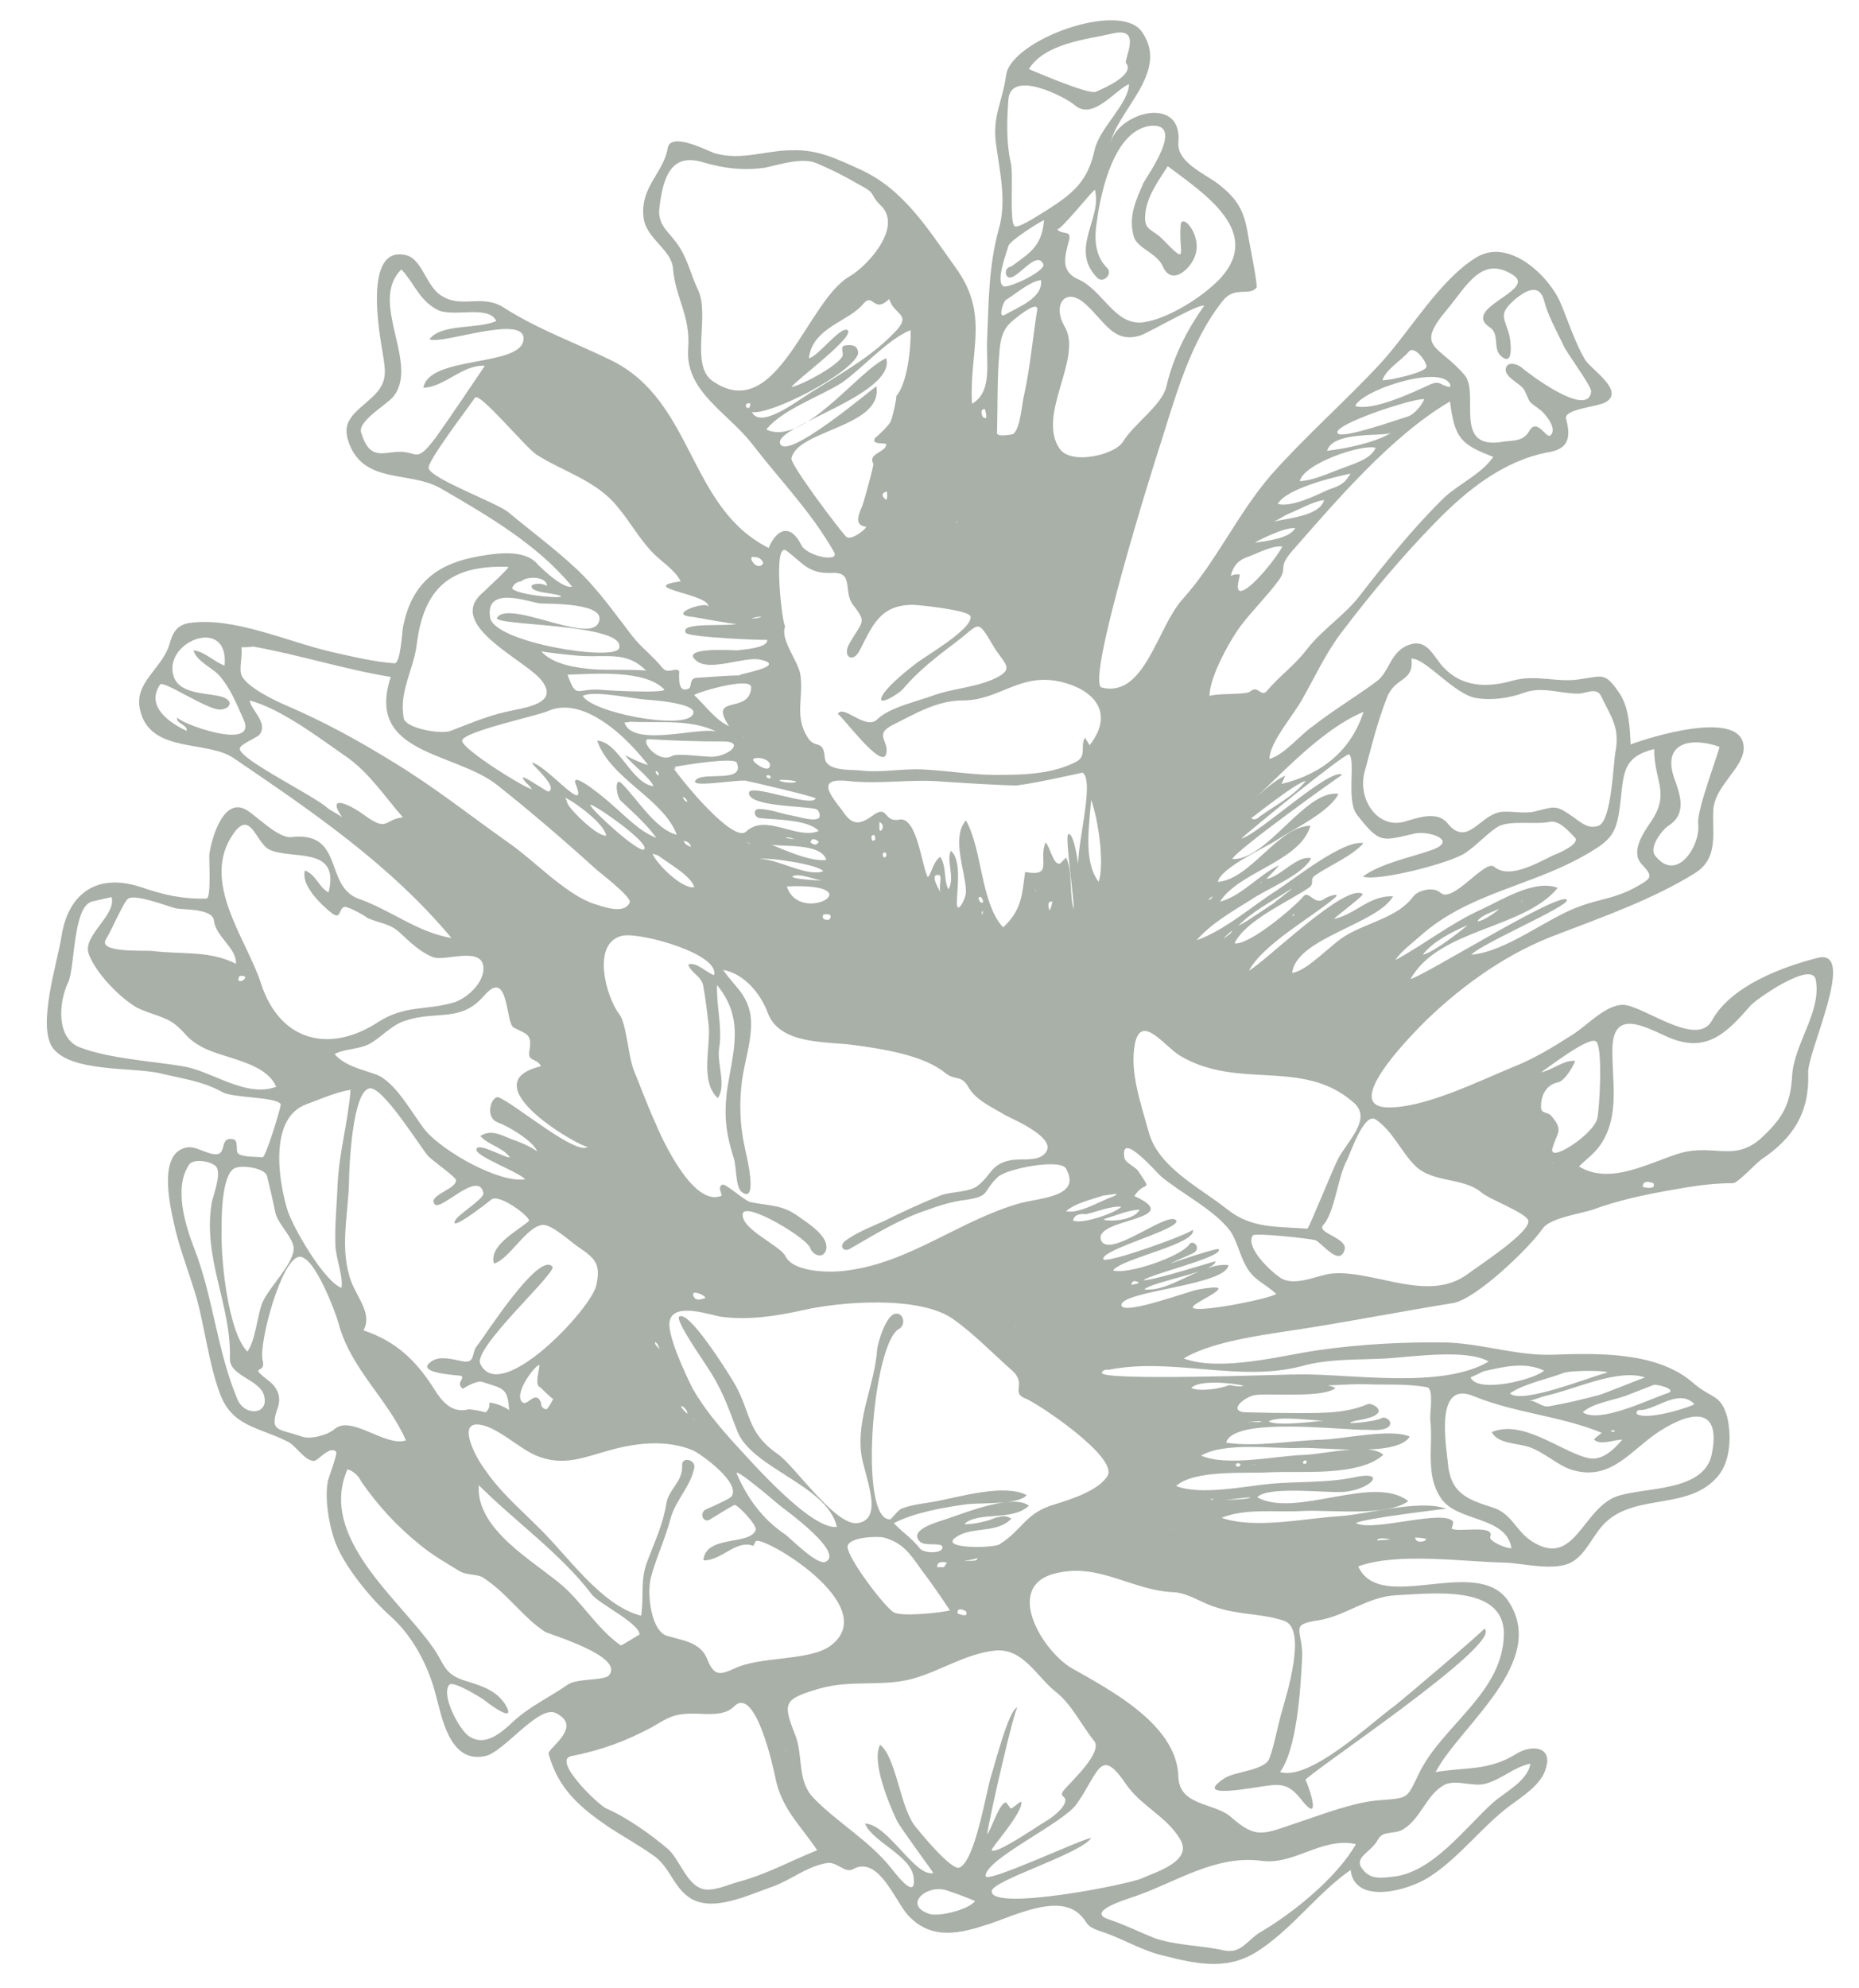 <svg xmlns="http://www.w3.org/2000/svg" viewBox="0 0 245 262" width="245" height="262"><title>Group-312</title><style> .s0 { opacity: .4;fill: #273a26 } </style><path class="s0" d="m146.3 19c1-4.6 7.9-9.5 4.2-14.8-2.9-4.2-17.3 1.1-17.9 5.7-0.5 3.6-1.9 5.5-1.3 9.3 0.5 3.7 1.4 7.4 0.3 11.1-1.3 4.8-1.3 9.4-1.5 14.3-0.2 3.1 0.8 7-2 8.6-0.4-7 2.4-11.7-2.2-18-3.6-5-6.8-10.3-12.6-12.9-3.1-1.4-5.5-2.6-8.9-2.5-3.5 0-6.6 1.4-10.2 0.4-0.9-0.3-5.8-2.9-6.2-0.7-0.5 3.2-3.6 5.1-3.2 9 0.2 2.9 3.7 4.3 3.9 6.9 0.3 3.8 2.3 6.2 2 10.4-0.5 5.8 5.2 8.5 8.5 12.8 3.7 4.8 7.6 8.7 10.7 14.1 0.9 1.5-3.6 0.6-4.3-0.9-1.4-2.8-3.2-2.2-4.3 0.4-10.6-5.3-9.8-19.3-20.7-24.7-4.7-2.3-9.7-4.1-14.1-6.9-2.8-1.9-5.5 0-8.1-1.5-2.3-1.2-2.7-5.1-5-5.5-5.5-1.2-3.4 10.3-3 12.7 0.4 2.6 0.8 4-1.3 6-2.5 2.3-4.4 3.2-2.9 6.6 2.2 4.8 7.8 3.2 11.8 5.4 6.2 3.6 12.8 7.4 17.4 13-1.2 0.3-3.8-2.2-4.5-2.9-1.7-2.1-5.5-1.5-7.8-1.1-5.7 1-8.9 3.7-10 9.4-0.1 0.5-0.3 4.7-1.1 4.7-2.8-0.2-5.6-0.9-8.3-1.5-5.7-1.3-13-4.7-18.8-3.8-1.7 0.3-2.2 1.4-2.6 2.9-1 3.2-4.8 5-3.8 8.7 1.4 5.6 8.8 3.8 12.3 6.2 10.3 7 20.6 14 28.7 23.7-4.6-0.8-7.8-3.6-12.3-5.2-4.5-1.7-1.8-8.9-8.8-8.1-1.7 0.2-4.5-2.7-5.8-3.5-3.1-2-4.7 3.6-5 5.7-0.1 0.5 0.3 5.9-0.4 5.9-3.1 0.1-5.7-0.5-8.6-1.5-5.7-1.9-9.6 0.7-10.5 6.5-0.5 3.3-3.2 11.6-1.2 14.6 2.3 3.3 10.4 2.6 14.1 3.4 2.8 0.7 5.6 1 8.3 2.5 1.4 0.8 7.1 0.6 7.7 1.6 0.1 0.2-2 7.1-2.4 7-0.8-0.1-2.6 0-3.2-0.5-0.4-0.3 0.1-1.8-0.7-1.9-1.6-0.3-1 1.5-1.8 1.9-1.1 0.5-3-1.1-4.3-0.8-3.8 0.7-2.2 7.6-1.7 9.9 0.7 3.3 2 6.5 3 9.9 1.1 4 1.6 8.5 3 12.4 1.6 4.6 5.1 4.6 8.9 6.5 1.2 0.5 2.3 2.6 3.6 2.6 0.5 0 2.1-2.1 2.9-1.2 0.2 0.3-1 3.4-1.1 3.9-0.4 2.3 0.1 5.3 0.8 7.5 1.1 3.4 4.8 7.9 7.5 10.3 2.9 2.6 4.9 6.4 5.9 10.2 0.8 2.9 1.8 9.2 6.5 8.2 2.4-0.4 7-6.7 9.3-5.7 3.8 1.8-1.1 4.7-0.9 5.4 1.3 4.7 4.2 7.1 8 9.7 2 1.3 4.2 2.5 6.1 3.9 1.9 1.5 2.4 3.9 4.4 5.3 3 2.1 7.8-0.3 11-1.4 2.5-0.9 4.4-2.6 7.1-3.1 1.4-0.3 2.4 1.4 3.5 0.8 3.4-1.9 5.6 4.3 7.3 6.1 3.1 3.3 6.8 2.4 10.7 1.1 3.1-1 8.6-3.8 11.6-1.5 1.7 1.4 0.6 1.7 3.4 2.6 2.7 0.9 5.2 2.5 8 3.1 4.7 1.2 8.7 2 12.8-0.9 4.4-3 7.5-7.4 11.8-10.4 0.5 4.6 7.5 2.8 10.4 0.9 3.9-2.5 6.8-6.5 10.5-9.3 1.6-1.2 4.2-2.8 4.8-4.9 1-3-1.8-3.2-3.7-2.1-3.8 2.4-6.6 1.8-10.8 2.5 3.2-6.1 14.9-14.5 9.6-22.5-4.1-6.2-16.9 1.8-19.8-4.6 5.2-1.9 13.8-0.6 19.4-0.5 2.4 0.1 6.6 1.2 8.8-0.1 1.9-1.1 2.8-3.7 4.4-5.2 4.1-3.9 11.1-1.5 14.9-6.2 1.6-2 1.7-5.4 1.1-7.8-0.9-3-2-2.2-4.6-4.5-4.7-4-12.5-3.8-18.2-3.6-4.7 0.2-9.2-1.4-14-1.6-5.6-0.1-11.4 0.2-17 1-4.9 0.7-12.9 2.9-17.8 1.1 4.1-2.5 12.1-3.3 16.9-4.1 6.2-1 12.4-2.2 18.6-3.2 3-0.5 10-7.2 11.8-9.8 0.9-1.4 5.1-2 6.6-2.5 3.2-1.2 6.9-2 10.4-2.6 2.7-0.5 5.4-0.9 8.1-0.9 0.6 0 2.9-2.5 3.7-3.1 4.2-2.8 6.4-6.2 6.2-11.4-0.2-2.6 6.5-16.4 1.3-15.2-4.7 1.2-11.5 3.7-14 8.3-2 3.6-9-2-11.7-2.1-2.3 0-4.7 2.7-6.6 3.9-2.5 1.6-5.1 3.2-7.9 4.3-4.4 1.8-12 5.6-16.8 5.3-5.9-0.4 4.3-10.4 5.4-11.5 5-4.8 10.8-8.9 17.3-11.3 6-2.3 12.5-4.6 18-8 3.3-2 2.3-5.4 2.5-8.5 0.3-3.1 3.9-5.4 4-7.9 0.2-5.6-12.9-1.4-14.9-0.6-0.1-2.2-0.2-4.9-1.5-6.8-1.9-2.8-2.2-2.2-5.2-1.8-3 0.5-5.8-0.7-8.9 0.2-3.2 0.9-6.5 0.9-9-1.7-1.3-1.3-2.1-3.8-4.4-3.1-2.7 0.8-2.7 3.6-4.5 4.9-2.7 2-5.7 3.8-8.4 5.9-1.6 1.1-3.8 3.8-5.7 4.3 0-2.2 3.3-5.9 4.4-8 1.7-3 3.1-6.1 5.2-8.8 3.8-5 7.9-9.9 12.3-14.4 4.2-4.3 9-8.1 14.8-9.2 2.6-0.4 3.1-1.8 2.4-4.4-0.4-1.3 4.2-1.6 5.2-2.2 2.6-1.5-1.9-4.3-2.7-5.6-1.3-2.2-2.2-5-3.2-7.4-1.5-3.6-6.8-8.7-11.1-6.1-4.8 2.9-8.7 9.6-12.5 13.8-4.7 5.1-10 9.7-14.6 14.9-4.4 5.1-7.2 11.4-11.6 16.3-3.4 3.7-5 13.1-10.7 11.7-2.2-0.6 6.9-29.6 7.8-32.3 2-6.3 3.9-13.3 8.1-18.6 1.6-2.1 3.5-0.6 4.5-1.8 0.2-0.2-1-6.2-1.1-6.8-0.5-3.3-1.4-4.9-4-6.9-1.7-1.3-5.4-2.8-5.2-5.4 0.6-6.4-8.1-4-9 0.2zm15.7 163.5c-1.1 0.5-3.9 0.9-5 0.4 0.9-1.1 5.4-0.7 6.9-0.3-0.5 0.2-1.3 0-1.9-0.1 0.2 0-0.2 0.1 0 0zm-73.3-81.4c0.8-0.2 8.1-1.4 8.4-0.6 1.1 2.7-4.2 1.2-5.3 2.2-1.5 1.3 5.8-0.1 6.6 0.2 1 0.2 9.1 2.1 9.1 2.3-0.5 1.3-8.8-2.1-8.8-0.7 0 1.8 7.4 1.7 8.8 2.1 0.5 0.1 0.8 1.2 0.2 1.3-0.9 0.3-2.8-0.4-3.7-0.5-1.3-0.3-2.4-0.7-3.8-0.8-1.1-0.1-0.8 1.1-0.1 1.2 2.1 0.2 6.5 0.2 7.8 1.7-2.9 1.2-7-2.4-9.6 0.1-1.7 1.5-8.6-6.9-9.6-8.5 0.6-0.1 0.3 0.5 0 0zm53.5 13.8c0-0.5-0.6-5.2-1.4-5-0.5 0.2 0.8 8.7 0.7 9.9-0.6-1.9-0.1-5-1-6.8q-0.4 0.4-0.8 0.8c-0.9 0.2-1.3-2.2-1.9-2.8-1 2.3 1.1 4.6-2.7 3.9-0.4 2.9-0.4 5-2.9 7.3-3-3.3-2.7-10.2-4.9-14.1-2 2.3 0 6.8 0 9.4 0 1-1.2 3.1-1.2 1.5 0-1.7 0.7-5.7-0.8-6.9-0.6 1.6 0.6 3.4-0.3 5.1-0.7-1.4-0.2-3-1.1-4.3-0.9 0.7-1 1.8-1.6 2.7-0.8-1.2-1.4-8.1-3.8-7.6-2.1 0.4-1.4-2-3.4-0.6-2 1.5-2.9 1.2-4.1-0.6-1.7-2.2-3.4-4.3 0.7-3.9 4.2 0.5 8.4-0.3 12.6 0.1 3.1 0.2 6.2 0.4 9.3 0.5 1.1 0.1 9.1-1.7 9.1-1.7 1.7 1.4-1.2 10.8-0.5 13.1zm-42.1-1.7c0.9-0.3 7.8 0.7 8.4 1.6-2.2 0.8-6.1-1.7-8.4-1.6zm60.5 51.4c-0.2-0.2-5.9 1.7-6.3 1.9 0-0.1 2.4-1.1 2.8-1.3 1.4-0.6 0.2-1.9-0.3-1.3-1.1 1.7-8.3 4.1-10.1 3.5 1.1-1.6 11.2-3.5 10.5-5.4 0.2 0.4-11.7 4.7-11.8 3.9-0.2-1.3 10.4-4 9.6-5.1-1.1-1.3-8.9 5.2-9.9 2.6-1-2.9 11.4-2.6 4.4-5.8 1.4-2.2 2.5-0.3 0.5-3.3-0.3-0.5-1.7-1.1-1.8-1.7-0.7-3.9 4.4 2.1 4.8 2.4 2.6 2.2 7.2 4.5 9.2 7.3 0.9 1.4 1.2 3.1 2 4.5 1 1.9 2.5 2.3 4 3.7-1 0.7-11.3 2.7-11 1.7 0.1-0.6 7-3.4 0.8-2.3-1 0.1-10 3.5-10.2 2.1-0.2-1.9 13.8-2.6 14.1-5.3-3.5-0.4-7.6 3.6-11.1 3.2 1.3-1.1 9.3-2.3 9.4-3.7 0.1-0.1-8 2.5-9.5 2.5 0.8-0.8 10.7-3.1 9.9-4.1zm17.7 22.7c0.6-0.2 3.1-0.4 3.4-1.3 0.1-0.6-1-1.1-1.4-1-2.8 1.2-5.7 1.2-9.1 1.2q-3.4 0-6.8-0.1c-2.9 0-0.3-2.2 1.2-2.3 2.1-0.2 8.9 0.4 10.4-0.9-0.7-0.5-3.7-0.7-4.7-0.4 2.7 0.3 6-0.2 8.8-0.1 2.7 0.1 5.3-0.1 8 0.4 0.9 0.2 0.3 3.6 0.4 4.3 0.4 3.5-0.7 7.2 1.4 10.3 2.1 3.2 8.6 2.3 9.3 6.6-0.6 0.1-3-0.9-2.8-1.5 0.7-1.7-4.4-0.5-5.1-1.1q0.2-0.4 0.2-0.9c-1.3-1.7-10.5 1.4-12.8 0.2 0.8-0.6 11.9-1.9 11.9-1.9-3.6-1.3-10.5 0.8-14.3 1-4.5 0.3-11 1.7-15.3 0.2 3.1-1.3 7.3-0.7 10.6-0.9 3.6-0.2 11.1 0.8 14-1.3-4.6-3.6-14.8 2.3-19.9-0.5 1.2-1.5 9-0.6 11-0.7 3.8-0.1 6.5-3 1.6-1.9-3.5 0.7-7.2 0.5-10.7 0.8-3.4 0.3-9.4 1.6-12.6 0.3 2.5-2.2 9.3-1.6 12.3-1.8 4.1-0.2 11.8 0.6 15-2.3-1.6-1.6-7.8-0.1-10.3 0-3.7 0.1-10.3 1.6-13.7 0.1 3.1-1.8 9.3-0.9 12.7-1 3.2-0.2 13 1.3 14.8-1.5-2.5-1.1-8.6 0.3-11.5 0.4-4 0.1-8.7 1-12.7 0.4 0.9-3.5 15.5-1.6 18.5-1.7 0.6 0 2.2 0.2 2.9-0.4 0.7-0.6-0.4-1.5-1-1.1-0.6 0.4-5.4 0.9-3.7 0.4 0.4-0.1-0.3 0.1 0 0zm-13.7 0.1c-0.4 0 1.4-0.2 1.7-0.1-0.5 0.2-1.1 0-1.7 0.1 0.2 0 0 0 0 0zm-37.7 18.4c0.6-0.3 1.2-0.2 1.9-0.5 0.1 0.6-1.4 0.2-1.9 0.5q0.2-0.1 0 0zm4.2-5.8c-0.6 0.4-3.4 1-4 0.8 1.9-1.7 6.3-0.3 8.5-2.4-2.1-1.6-8.3 0.9-10.7 1.7-1.1 0.4-5.2 1.4-3.7 3 0.6 0.7 2.8 0.1 3 0.7 0.2 1-2.6 0.9-3 0.2-1.2-1.5-2.3-2.1-3.4-3.3 2.7-1.4 6.7-2.1 9.7-2.5 1.8-0.2 6.8 0.1 7.8-1.2-2.9-1.5-8.7 0.2-11.8 0.8-1.5 0.3-3.2 0.4-4.7 1-0.5 0.2-1.3 1.4-1.5 1.4-4.2 0.2-2.3-23.3 1.2-25.1 0.9-0.5 0.6-2.1-0.4-2-1.3 0-2.4 3.8-2.5 4.7-0.3 4.6-2.7 9-2.1 13.7 0.3 2.7 3.2 8.7-0.5 9.2-2.9 0.4-8.3-7.6-10.5-9.1-4.3-3-3.4-5.6-6-9.8-0.8-1.3-5.8-9.3-7-8.3-0.5 0.5 3.2 5.8 3.5 6.3 2.1 3.1 2.8 5.2 4.1 8.6 1.8 5.1 11.9 7.2 13.2 12.8-3.4 0.4-11.2-8.5-13.5-11-2-2.2-4-4.6-5.5-7.2-0.8-1.6-3.6-7.4-3-9.1 0.7-2.3 5.4-0.6 6.7-0.4 3.7 0.5 7.4-0.1 11-0.9 4.9-1.1 15.2-1.9 19.6 1.2 2.7 1.9 5.3 4.6 7.8 6.8 2 1.8-0.3 2.9 1.8 3.7 1.7 0.7 12 7.6 10.8 10.1-1.1 2-5 3.2-6.9 3.8-4 1.1-4.3 3.4-7.4 5.3-0.8 0.5-7.6 0.6-5.9-0.8 2.1-1.7 5.5-0.5 7.5-2.6-1-0.5-1.1-0.3-2.2-0.1 0.3-0.1-0.5 0.3 0 0zm51.9 2.8c0.8 0.1-1.2 0.1-1.5 0.2 0-0.4 1.1-0.3 1.5-0.2zm-53.5-81.9c0.1-0.5-0.3-0.5 0-0.9 0.1 0.3-0.1 0.5 0 0.9zm-24.6-17.9c0.2 0.2-1.9 0.2-2.2-0.2 0.2-0.1 2 0 2.2 0.2zm56.4 94.7c-1 0.1 2.9-0.4 3.5-0.4-0.1 0.3-3.4 0.3-3.5 0.4zm-52.4-81.6c0.3-0.1-4.1-0.1-4.5-0.6 0.9-0.6 3.3 0.6 4.5 0.6zm15.1 1.5c-0.1-0.1-1.6-2.5-0.3-2.3 0.6 0-0.1 1.7 0.3 2.3q-0.1-0.1 0 0zm50.4 69.6c-0.2 0-6.1 0.8-7.2 0.1 1.3-0.8 5.6-0.1 7.2-0.1zm16-121.7c-4 3.9-7.8 8.6-11.2 13-2.1 2.7-4.8 4.3-7 7.1-1.5 2-3.6 3.5-5.2 5.4-0.8 1-1.2-0.8-2.2 0.1-0.6 0.5-4.1 0.2-5.4 0.6 0-2.5 2.8-7.6 4.4-9.6 1.5-1.9 3.3-3.7 4.7-5.6 1.3-1.8-0.2-1.6 1.8-3.9 5.8-6.6 13.1-15.2 20.8-19.7 0.6 4.9 1.5 5.7 5.7 7.3-1.5 2.2-4.4 3.5-6.4 5.3zm-46.6 39.9c0.9 2.4 1.8 8.3 1 10.8-2.1-2.7-1.2-7.7-1-10.8 0 0 0 0 0 0zm-46.7-19.7c-0.2 0-7.5-0.5-5.4 1.3 1.7 1.6 6.3-0.5 8.4-0.1 4.3 0.9-4 2.1-2.5 2.1-1.9 0-3.7 0.2-5.6 0.3-1.4 0-0.6 1.3-1.4 1.5-1.5 0.5-1-2.3-1.1-2.4-0.6-0.5-1.4 0.5-2.2-0.4-1.2-1.5-2.7-2.6-3.9-4.1-2.4-3.1-4.6-6.3-7.5-9-2.9-2.7-5.9-4.9-8.9-7.4-1.4-1.2-10.2-4.4-10.5-5.8-0.3-0.8 5.3-8.1 6.1-9.3 0.6-0.8 6.6 6.5 8.1 7.5 3.6 2.3 7.9 3.4 10.7 6.9 1.6 1.9 2.8 4.1 4.5 5.9 1.1 1.2 3.1 2.4 3.8 3.9-6.2 0.9 4.5 1.7 3.6 3.5 0.6-1.2-6 0.9-1.9 1.2 0.7 0.1 5.3 1 5.7 0.9-1.2 0.4-7.7-0.3-6.7 1.2 0.5 0.6 10.6 1 10.7 0.9 0.2 1.1-3.3 1.3-4 1.4zm106.7 98.2c3.7-0.8 9.4-3.6 13-2.4-0.1 0-5.3 2.1-6 2.3q-3.3 0.9-6.6 1.5c-1.1 0.2-1.8-0.9-2.8-0.7 0.4 0 1.9-0.6 2.4-0.7zm-160.6-77.4c-1.7-1.6-11.4-6.3-11.6-7.8-0.1-0.6 2.3-1.5 2.6-1.9 1.2-1.5-1.1-3.2-1.3-4.5 4.2 1.1 9.4 5.1 13 7.6 2.8 2 5 5.3 7.2 7.8-2.6 0.3-1.9 2-5.1-0.3-1.9-1.4-5.1-2.9-2.9 0.3-0.5-0.4-1.7-1-1.9-1.2zm104.7 63.1c0.9-0.4 0-0.1 0 0 0.1-0.1 0-0.1 0 0zm-80.5-19.5c-1.5-0.6-2.7-1.3-4.1-0.4 1.1 1.2 3 1.5 3.9 2.8-0.7 0.1-4.1-2-4.4-1.1-0.4 0.9 5.8 3.1 6.4 4-3.5 0.5-10.8-3.7-13.1-6.4-1.7-2.1-3.9-6.4-6.5-7.4-1.9-0.7-4.1-1.1-5.5-2.7 1.2-0.7 3.1-0.6 4.5-1.3 1.7-0.9 2.9-2.5 4.8-3.1 4.2-1.4 7.3 0.3 10.4-3.3 3.3-3.8 2.8 3.6 3.9 4.2 1.8 0.9 2.4 0.9 2.1 2.9-0.4 1.7 0.9 1 1.5 2.2-9.7 2.3 5.7 11 6.2 10.6-1.5 1.3-9.8-5.8-11.8-6.5-0.9-0.3-1.9 2.6-0.1 3.3 1.4 0.5 4.6 2.4 5.2 3.8-1.1-0.7-2.2-1.2-3.4-1.6zm8.8-63.7c3.8 0.3 6.3-0.7 9 2-0.2-0.2-6-0.1-6.9-0.2-2.3-0.2-5.4-0.6-7-2.4 0 0.1 4.5 0.6 4.9 0.6zm23.4 116.7c0.6-1 17 8.5 9.8 13.8-2.8 2-9.3 1.3-12.7 3-1.8 0.8-2.6 1-3.5-1.3-0.9-2.2-3.1-2.4-5.1-3-2.3-0.4-2.9-5.7-2.3-7.8 0.7-2.6 1.9-5.1 2.6-7.8 0.7-2.4 2.6-4.1 3.1-6.6 0.2-1.1-1.7-1.5-1.6-0.3 0.1 2.2-1.8 3.1-2.1 5.1-0.4 2.6-1.5 4.9-2.4 7.3-1.1 2.7-0.5 4.7-0.9 7.4-5.3-1.3-9.9-8.2-13.7-11.8-2.7-2.7-5-4.6-7.2-7.9-0.8-1.1-3.1-5.3-0.9-5.5 2.6-0.1 5.9 3.5 8.5 4.3 3.4 1.2 6.1-0.1 9.5-1 3.4-0.9 7.2-1.3 10.6 0.1 1.1 0.5 6.4 4.3 5.1 6.1-0.2 0.3-2.9 1.5-3.4 1.7-0.9 0.5-0.3 1.9 0.6 1.3 0.3-0.2 3.1-1.9 3.2-1.9 0.5 0 3 2.7 2.8 3.3-0.8 2.1-6.6 0.6-6.9 4 2.4 0.1 4.3-2.8 6.6-1.9q0.1-0.3 0.3-0.6zm7.2-38.6c0.3 0.8 1.5 1.4 2 0.4 0.8-1.9-2.6-3.9-3.7-4.7-2.1-1.5-3.8-1.3-6.2-1.8-0.8-0.2-3.3-2.5-3.7-2.3-0.8 0.4 0.2 1.4-0.2 1.5-3.7 1.4-7.8-7.6-8.7-9.8-1-2.2-1.8-4.4-2.7-6.6-0.8-1.8-1-6.3-2-7.6-1.6-2-3.8-9.3 0.4-10.3 2.4-0.5 12.9 2.4 12.1 5.2-1.1-0.4-2.3-1.8-3.4-1.4 0.4 1.2 1.8 1.5 2 2.9 0.3 1.7 0.5 3.4 0.7 5.1 0.3 2.7-1.2 7.4 1.2 9.6 1.2-1.7-0.2-4.7 0.2-6.7 0.4-2.8-0.4-5.4-0.3-8.2 3.7 4.5 2.1 8.7 1.3 14-0.4 3.4-0.1 5.6 0.9 8.8 0.4 1.2 0.2 3.9 1.1 4.5 2.2 1.6 0.5-5.2 0.4-5.7-0.7-3.1-0.8-5.9-0.4-9.1 0.4-2.8 1.5-5.8 1.1-8.6-0.5-2.8-2.1-3.7-3.6-5.9 2.8 0.5 5 3.2 5.9 5.7 1.6 4.2 7.7 3.7 11.3 4.2 3.7 0.5 9.2 1.3 12.1 3.7 1.2 1 2.1 0.2 3 1.8 1 1.8 3.2 2.7 4.8 3.7 1.1 0.6 7.4 3.2 5.2 5.2-1 1-3.2 0.5-4.5 0.8-2.5 0.5-2.5 2-4.2 3.3-1 0.9-3.5 0.8-4.9 1.3-2.5 1-5.1 2.2-7.5 3.4-1.8 0.8-3.6 1.5-5.1 2.6-0.9 0.7-0.2 1.6 0.7 1 3.3-1.9 6.5-3.9 10.2-5.1 1.6-0.6 3.3-1.1 5-1.3 3.3-0.5 2.1-1 4.2-3 1.1-1.1 8.3-2.5 9-1.1 2 3.6-3 3.8-5.9 4.5-8 2.2-14.5 7.8-22.9 8.9-1.8 0.3-7.1 0.4-8.2-1.9-0.7-1.4-6-3.6-5.6-5.6 0.4-1.6 8.6 3.3 8.9 4.6zm32.4 42.8c5.7-1.4 10 2.3 15.5 2.5 1.9 0.1 3.8 1.5 5.6 2 2.9 1 6.2 0.8 9 1.8 3 1.1 0.2 9.9-0.3 11.7-0.6 2-1 4.5-1.7 6.4-0.6 1.6-4.5 1.7-5.9 2.6-4.6 3 4.3 1.1 5.7 1 2.4-0.4 3.3 0.4 4.7 2.2 2.8 3.3-0.1-4.3 0.2-2.9-0.1-0.6 26.5-18.2 23.6-20 0.2 0.1-10.8 9.4-11.7 10.1-3.1 2.2-11.2 10-15.2 8.8 2.2-3 2.7-10.8 2.9-14.9 0.2-3.9-1.9-4.5 2.2-5.1 3.6-0.6 6.4-3.1 10.2-3.3 4.6-0.2 14.2-1.5 14.2 5.1-0.1 7.8-8.1 12-11.2 18.4-1.6 3.3-1.3 3.2-5 3.5-3.4 0.2-7.5 1.8-10.8 2.9-4.6 1.5-5.5 2.4-9-0.7-2.2-1.9-6.8-1.4-6.9-5.3-0.2-6.8-8.8-11.3-13.9-14.2-4-2.2-9.3-11-2.2-12.6 3.2-0.8-0.7 0.1 0 0zm-0.1 15.6c2.1 1.6 3.4 4.4 5.1 6.5 1.2 1.5-3.1 5.4-4 6.5-0.7 0.9 0.3 0.7 0.2 1.4-0.1 1-1.9 2.3-2.6 2.7-1.2 0.7-6.5 4.4-7.1 3.8-0.2-0.2 4.2-5 3.9-6.4-0.4 0.1-1.1 0.9-1.4 0.9q-0.3-0.4-0.6-0.8c-0.9 0-1.9 3.5-2.5 4.2 0.2-1.8 3.6-16.7 4-16.7-1.1 0-3.1 7.9-3.5 9.1-0.6 1.8-2.1 11.3-4.2 12-1.1 0.3-5.2-4.7-5.9-5.6-1.9-2.6-2.4-8.9-4.5-10.6-1.2 2.2 1.2 7.9 2.2 10 0.5 1 4.8 6.8 4.8 6.9-2.4 0.6-6-6.5-9-6.5 1 2.4 6 4.2 6.4 7 0.5 3.6-2.8-1-3-1.2-3-3.7-7-5.9-10.2-9.2-2.2-2.3-1.3-5.5-2.4-8.3-1.7-4.3-1.5-4.7 3.2-6.1 4.2-1.2 8.3-0.2 12.3-1.3 3.6-1 7-3.3 10.8-3.7 3.7-0.4 5.5 3.4 8 5.4zm-82.7-70.6c0.4 0.5 3.7 2.8 3.7 3.2 0.1 1.2-3.8 2-2.8 3.2 0.8 0.9 5.8-4.6 6.4-1.5 0.2 0.7-3.3 2.8-3.7 3.6-0.9 1.7 4.5-2.5 4.7-2.7 1-1 5.4 2.4 5 2.8-1.5 1.3-5.3 3.2-4.6 5.6 2.1-0.6 4.3-5 6.5-5.1 1.2 0 3.7 2.3 4.6 2.9 2.2 1.5 3 2.2 2.4 5-0.5 3-12.7 16-15.3 10.4-1-2.1 10.2-12.1 9.5-12.8-1.8-2.1-9.2 9.6-9.9 10.4-0.8 0.9-0.2 2.3-1.8 2.1-1.2-0.2-2.9-0.8-4.1-0.1-2.8 1.7 3.7 1.9 3.8 2 0.5 0.4-0.8 0.9 0.2 1.7 0 0 1.8-1.2 2.6-0.9 2.7 0.9 3.3 0.7 3.5 3.7q-1.2-0.8-2.6-1 0.1 0.8-0.5 1.3-1.1-0.3-2.2-0.4c-2.3 0.6-3.6-1.1-4.6-2.7-2.4-3.8-5.1-6.3-9.3-7.7 1.2-2.1-0.8-4.3-1.6-6.4-1.6-4.3-0.4-8.8-0.3-13.2 0-1.5 0.4-12.2 2.8-12.3 1.8 0 6.5 7.6 7.6 8.9zm64.1-64.7c-1.3 1-3 2.4-4 3.7-1.5 2.3 2 0.1 2.5-0.5 2-2.4 4.5-4.3 7-6.2 3.2-2.4 2.7-3.2 4.9 0.5 1.4 2.4 3.1 3 0 4.4-2.5 1.1-5.2 1.2-7.8 2.1-2.1 0.8-5.9 1.6-7.5 3.2-1.5 1.5-4.5-2.1-5.2-0.7 0.2-0.3 5.9 7.6 6.4 5.2 0.4-1.7-1.7-2.5 0.9-3.8 3-1.5 5.8-3.2 9.2-3.2 4.6 0 7.3-3.4 12.2-2.6 4.6 0.8 8.1 3.9 4.5 8.5q-0.3-0.5-0.6-1c-0.7 1.1 0.3 2.4-1.2 3.2-3 1.5-6.4 1.7-9.7 1.7-3.4 0.1-6.7-0.5-10.2-0.7-2.9-0.2-5.8 0.5-8.7 0.1-1.3-0.1-4.4 0.1-4.5-1.7-0.2-2.5-1.3-1-2.3-2.7-1.7-2.7-0.5-5.2-0.9-8.1-0.2-1.8-2.8-4.8-2-6.5-0.3 0.6-1.8-11.5 0.2-9.9 2.2 1.7 2.9 3 5.9 2.9 3.1-0.2 1.4 2.5 2.9 4.3 1.8 2.3 1.1 2.1-0.5 4.9-1.1 1.8 0.4 2.8 1.3 1 1.7-3.3 2.7-6 7-6 0.8 0 7.4 0.7 7.6 1.5 0.4 1.7-6.4 5.5-7.4 6.4zm-8.5-51.2c-5.7 3.2-9.6 19.7-18.1 13.8-3-2.1-0.3-8.6-1.9-12-0.9-1.8-1.3-3.9-2.5-5.7-1.1-1.8-2.9-2.7-2.6-5.1 0.5-4.2 1.6-7.3 5.8-6 2.8 0.8 5.2 1.1 8.1 0.7 1.9-0.4 4.9-1.4 6.8-0.6 1.9 0.8 3.7 1.7 5.4 2.7 2.7 1.4 1.5 1.3 3 2.8 3.1 2.8-1.6 8-4 9.4zm67.9 65.1c0.9-3.3 1.6-6.3 2.9-9.6 1.1-2.8 3.6-2 3.2-5.1 1.8-0.2 5.8 4.9 8.7 5.2 1.9 0.3 4.2 0 6.1-0.7 2.4-0.9 4.8 0.1 7.2 0.1 1 0 2.4-0.9 3 0.3 1.4 2.9 2.5 4.2 1.9 7.4-0.3 1.6-0.5 9-2.2 9.7-1.4 0.5-2.3-0.4-3.3-1.1-2.3-1.6-2.3-1.5-5-0.8-1.6 0.4-3.1-0.1-4.7 0.1-1.8 0.4-2.7 1.8-4.2 2.5-1.2 0.5-2.1-0.2-2.8-1.1-1.4-1.6-4-0.6-5.7-0.1-3.6 0.9-6.2-3.2-5.1-6.8zm-28.5 47.7c-1-3.7-2.6-8-1.8-11.8 0.9-3.8 3.8 0.4 5.9 1.7 7.7 4.6 16.1 0.3 22.8 6.1 2.6 2.1-0.5 4.9-1.9 7.4-0.7 1.3-3.9 9.3-4.1 9.3-4-0.3-7.3 0-10.5-2.5-3.6-2.9-9.1-5.5-10.4-10.2zm-76.1 82.2c4-0.8 7-1.9 10.6-3.8 2.2-1.3 2.9-1.8 5.4-1.8 1.6 0 4.1 0.4 5.4-0.9 2.8-3 5.2 7.9 5.5 9.4 0.8 4 3.2 6.1 5.5 9.5-3.5 1.4-6.7 3.2-10.5 4.2-1.1 0.3-3.3 1.3-4.6 0.9-2.1-0.6-3-3.8-4.5-5.2-2.2-1.9-5.6-4.3-8.2-5.4-1.1-0.5-7.2-6.4-4.6-6.9zm135.8-80.8c2.3-3.7 1.4-7.9 1.4-12-0.1-5.7 3.9-3.5 7.2-2 5.1 2.3 7.8-0.4 11-4.1 0.7-0.8 8.1-6 8.6-3.4 0.8 4.1-2.8 8.4-3.1 12.5-0.2 3.8-1.2 5.6-3.7 8-3.7 3.7-6.4 1.1-10.9 2.3-3.9 1.1-9.3 4.4-13.5 1.8 1.1-1.1 2-1.6 3-3.1zm-176.7-21c-1.9-5.9-8.1-13.5-3.6-19.8 2.2-3.1 2.9 1.1 4.6 2.1 2.9 1.5 9.5-0.6 7.9 5.7-1.3-0.7-1.6-2.3-3.1-2.9-0.6 1.9 2.1 4.5 3.5 5.6 1.3 1 0.9-0.6 1.7-0.8 0.5-0.1 3.3 1.5 2.9 1.4 1.7 0.8 3 0.7 4.4 2 1.3 1.2 2.6 2.5 4.3 3.2 1.6 0.7 7-1.7 6.7 1.8-0.2 1.9-2.3 3.7-3.9 4.2-3.9 1.1-6.4 0.3-10 2.6-6.3 4.1-12.9 2.6-15.4-5.1zm135.4-61.9c1.3-0.5 3.4-1.7 4.7-1.8-0.6 2.2-5.2 2.4-6.9 2.9 0.4 0 1.9-1 2.2-1.1zm-122.2 127.5c2.2 3.2 4.8 6 7.8 8.4 1.7 1.4 3.5 2.4 5.3 3.5 1 0.5 2.3 0.3 3 0.8 3.1 2 5.2 5.2 8.1 7.1 0.7 0.4 10.4 3.2 8.5 5.7-0.5 0.8-4.3 0.4-5.5 1.3-2.3 1.6-4.9 2.8-7 4.7-1.7 1.6-3.9 3.6-6.1 2-1.2-0.9-3.6-5.3-2.5-6.7 0.5-0.6 4.2 1.7 4.6 2 0.1 0.1 4.5 3.5 2.8 0.6-1.3-2-3.3-2.5-5.5-3.2-2.7-0.9-2.5-2.2-4.1-4.4-4.5-6.4-15.1-14.5-11.2-23.4q1.2 0.4 1.8 1.6zm145.8-27.3c-5.2 3.8-12.1-0.5-17.7-0.1-2 0.1-5.2 2-7.2 0.4-1-0.7-4.4-3.8-3.4-5.4 0.3-0.4 7.4 0.4 8.2 0.6 0.8 0.2 3.2 3.6 3.9 1.3 0.5-1.6-3.8-2.2-2.8-3.3 1.5-1.6 1.9-6.3 3.1-8.5 0.5-1 2.3-6.4 3.8-5.4 2.3 1.6 3.3 4.2 5.2 6.1 2.3 2.3 6.3 1.5 8.7 3.5 1 0.9 5.9 2.7 6.2 3.7 0.5 1.5-7 6.3-8 7.1zm15.8 24.2c-3.6-0.9-8.5-5.1-12.6-3.4 0.7 1.5 3.4 1.5 4.7 1.9 2.3 0.7 4.1 2.7 6.3 3.2 4.9 1.2 7.4-2.8 11.1-5.2 4.7-3 8.1-2.9 6.9 3-1 5.1-9.1 4.3-12.6 5.6-4.5 1.7-5.5 9.5-11.1 5.9-2.2-1.4-2.6-3.7-5.3-4.5-3.5-1.1-5.5-2-5.8-6-0.3-2.8-1.6-10.8 3.5-8.6 5.4 2.2 11.5 2.6 16.8 4.8-0.1 0.1-1.1 0.8-1 0.9 0.8 0.8 2.6 0 3.7 0-1.1 1.3-2.7 2.9-4.6 2.4zm-33.4-73.7c1.2-1-1-0.2-1.2 0-1.4 1.1-2.1-1.3-2.9-0.2-1.2 1.4-7.1 6.4-9 6.1 1.5-3.1 7.2-5.5 9.9-7.4 0.7-0.6-0.1-1.1 0.8-1.6 1.9-1.3 4.8-2.5 6.3-4.2-2.6-0.5-9.1 4.7-11.4 6.2-3.3 2.1-6.9 5.3-10.6 6.6 1.9-2.2 4.7-3.8 7.1-5.3 2-1.4 6.9-3.3 8-5.5-1.8-0.5-4.1 2.5-5.9 2.7 0.6-0.6 1.2-1.2 1.7-1.8-2.6 1.2-5 4.1-7.8 4.8 2.4-3.9 10.6-5.3 11.9-10-4.3 0.1-7.9 7.1-12.2 7.4 0.4-1.9 6.3-4.5 7.9-5.6 2.2-1.4 6.9-3.7 8-6-4.4-0.6-9.4 8.8-14 8.6 0.5-1.2 14.5-11.2 14.5-11.1-1.5-1.1-11 7.8-13.3 8.4 1-1 13.8-11.4 14.2-11.1 0.9 0.8-0.4 6 1 7.9 3.1 4 3.3 3.5 7.8 2.5 2-0.3 5.5 1 2.1 2.2-2.8 1-6.6 1.7-9.1 3.5 2 0.7 11.6-1.8 13.5-3.1 1.5-1 2.7-2.4 4.2-3.4 1.5-1 5.1-0.3 6.9-0.7 1.3-0.3 2.6 1.3 3.3 2 1 0.9-2.5 2.3-2.8 2.4-2.6 1.3-5.9 3.1-7.8 1.5-1.2-1-5.5 5-7.1 3.4-0.9-0.8-3-0.3-3.6 0.6-1.9 2.6-6 3.4-8.7 5-2 1.1-5.1 4.7-7.2 5 0.5-4.6 11.2-6.4 13.3-10.1-3.2-0.1-4.8 2.3-7.8 3 0.2-0.3 4.1-3.2 3.8-3.3-2.3-1.5-12.8 8.9-15 10.1 1.9-3.5 8.1-6.9 11.2-9.5zm-142.4-33.2c6.1 1.1 12 3 18.1 4-3.4 10.3 8.5 9.8 14.1 14.3 4.4 3.5 8.6 7.1 12.8 10.9 0.5 0.5 4.8 3.7 4.6 4.5-0.7 1.7-3.7 0.5-4.7 0.2-3.7-1.2-8-5.8-11.2-8-5.1-3.6-10-7.5-15.3-10.7-4.7-2.9-9.1-5.3-14.2-7.5-1.4-0.6-5.2-2.4-5.8-4-0.3-0.9 0.2-2.5 0-3.6q0.8 0 1.6-0.1zm108.7-48.4c-2.3-1-1.8-2.9-1.3-4.8 0.6-1.9-0.7-0.9-1.5-1.8 0.3 0.4 4.5-4.9 5-5.2 1 3.8-3.4 7.8 0.3 11.6 0.8 0.8 2.1-0.5 1.3-1.3-1.7-1.7-1.7-4.1-1.3-6.4 0.5-3.6 2.2-11.6 6.9-12.3 4.9-0.6-0.4 6.7-0.8 7.5-1 2.3-2 4.4-1.3 7 0.4 1.6 3 2.2 3.8 3.9 1.2 2.9 3.8 0.3 4.3-1.3 1-2.7-1.8-5.8-1.9-4-0.3 3.7 1.2 5.5-2.5 1.7-1.5-1.4-2.5-1-2.1-3.7 0.4-2.2 1.7-3.9 2.9-5.8 4.8 3.6 12.5 8.6 7 14.7-2.3 2.5-7.2 5.6-10.5 5.9-3.6 0.2-5.1-4.3-8.3-5.7zm58.4 11.6c-0.5-0.4-1.7-0.8-2 0-0.5 1.2 1.9 2.1 2.4 3 1 2.1 0.3 1.2 2.2 2.7 0.7 0.6 2.2 2.5 1.2 3.3-0.5 0.4-1.7-2.3-2.7-0.7-0.8 1.5-2.1 1.3-3.5 1.5-6.8 1.2-3-6.4-5.1-8.8-3.4-4-6.6-3.5-2.3-8.6 2.6-3.1 4.6-7.3 8.8-4.5 2.9 2-6.9 4.3-3.2 6.8 1.4 0.9 0.4 2.8 1.5 3.8 1.9 1.7 1.2-2.5 1.1-2.8-0.7-2.4-1.4-2.7 0.7-4.6 1.2-1 3.2-2.4 3.9 0.1 0.5 2 1.6 3.9 2.5 5.8 0.3 0.9 3.8 5.5 3.7 6.2-0.4 3.7-8.8-2.8-9.2-3.2zm-155.9 125.9c1.6 6.1 6.5 10 8.9 15.5-2.7 0.9-7.2-3.4-9.4-1.5-0.9 0.8-3.2 1.4-4.3 1-3.2-1.1-4.3-0.6-3.2-3.8 0.5-1.3 0-2.6-1-3.4-3.2-2.5-0.4-0.8-1-2.9-0.5-2.2 2.5-13.5 4.9-13.6 2 0 4.7 7.3 5.1 8.7zm121.5 80.3c-1.7 1-2.5 2.9-4.8 2.4-3.1-0.7-6.1-0.6-9.1-1.6-2-0.8-4-1.8-6.1-2.5-3.4-1.1 3.6-3 3.7-3.1 5.4-1.9 10.4-5.4 16.5-4.6 4.2 0.6 8-3.2 12.4-2.2-2.5 4.4-8.3 9.1-12.6 11.6zm-15.8-210.4c1.2-0.4 7.8-4.3 8.4-3.9-2.3 3.2-4.1 6.8-5 10.7-0.6 2.4-4.3 4.9-5.7 7.2-1 1.7-6.7 3.1-8.3 1-3.2-4.5 3.1-12 0.6-16.2-1.7-2.9 0.2-5.4 2.9-2.8 2.4 2.2 3.6 5.1 7.1 4zm-1.9 190.9c2 2.9 5.3 4.2 7.1 7.2 1.8 2.9-3 4.3-5 5.2-1.7 0.8-19.9 4.4-19.8 1.7 0-1.4 11.7-4.9 13.1-7-0.8-0.1-13.9 6.1-13.9 5-0.1-2.2 10.3-7 12-9.5 3-4.3 3.1-7.6 6.5-2.6zm-85-156.8c-4.5 4.2 6.1 8.8 8 11.4 2.1 2.7-1.3 3.4-3.8 3.9-3.1 0.6-5.3 1.6-8.2 2.7-1.2 0.5-6-0.3-6.2-1.7-0.6-3.5 1.2-6.1 1.7-9.5 0.9-7.6 4.4-10.7 12.1-10.4 0.2 0.1-3.3 3.3-3.6 3.6zm-11.6-26c3.6-4.3-3.3-12.5 1.1-16.8 1.7 1.8 2.3 4 4.7 5.3 2.1 1.1 6.8-0.7 7.8 1.5-2.4 1.1-7.2 0.3-8.8 2.4 1.5 0.8 12.6-3.4 12.4 0-0.2 3.7-12.5 2.1-13.2 6.4 2.8-0.1 5.2-3.1 8.1-2.9-2.1 3.1-4.3 6.4-6.5 9.5-2.9 3.8-2.2 1.4-5.7 1.9-2.1 0.3-3.2 0.3-4.1-2.6-0.5-1.5 3.4-3.7 4.2-4.7zm135.3 71.1c6.2-5.6 14.4-6.6 21.4-10.5 4.1-2.3 4.6-3 5.1-7.6 0.4-3.8 0.5-5.6 4.4-6.6 0 4.3 2.2 5.8-0.5 9.7-0.9 1.3-2.6 3.8-1.2 5.4 1.7 1.8 1.4 1.9-0.9 3.2-2.9 1.5-4.5 1.4-7.4 2.5-4.3 1.6-9.5 5.9-14.1 6.3 1.4-1.5 12.9-6.4 12.6-7.2-0.6-1.4-18.8 10-20.6 10.4 3.8-6.7 14.8-6.5 19.4-12-3-1.2-7.4 1.6-10 2.8-4.2 1.9-7.5 4.6-11.4 6.7 0.7-1.1 2.3-2.3 3.2-3.1zm-105.1-20.1c-1.1-1.2-0.8 1.8-0.1 2.3 1.6 1.5 3.3 3 4.6 4.8-2.2-0.8-4.2-3-6-4.5 0.3 0.2-5.6-4.9-4.6-2.5 1.7 4.3-4-2.7-5.8-2.9 0.1 0.4 3.5 3.2 2.2 3.8-0.2 0.1-3.5-2.3-3.4-1.8 0.3 0.7 0.8 0.8 1.2 1.5-1.2-0.3-9.2-5.3-9.2-6.4 0.1-1.2 10-3.3 11.3-3.9 4.7-2.1 10.5 3.5 13.2 7.1-0.6-0.1-3-1.2-2.9-1.3-0.3 0.3 3.5 3.2 3.6 4.1-2.9-0.4-4.6-5.9-7.4-6 1.8 5.1 8.7 7.6 10.5 12.4-2.8-0.7-5.2-4.7-7.2-6.7zm-69.9 15.5q1.3-0.3 2.6-0.6c0.7 2.4-3.9 5.1-3 7.5 0.9 2.5 4.1 5.8 6.4 7.1 1.6 0.8 3.6 1.1 5 2.2 1.5 1.2 1.5 1.9 3.6 3 2.8 1.5 8.3 1.9 9.7 5.2-4 1.5-8.5-2.1-12.3-2.7-4.2-0.7-9.7-1-13.6-2.5-3.1-1.2-2.8-5.9-1.5-8.6 0.9-2 0.6-9.9 3.1-10.6zm105.3-63.4c0.2 0.3-2.5 2.8-1.9 2.1-1.1 1.3 1.4 0.7 1.3 1.1-0.1 1-2.5 1.2-1.7 2.5 0.1 0.2-1.2 4.8-1.4 5.4-0.4 1-1.3 2.7 0.4 2.9 0.4 0-1.9 2-2.6 1.3-0.8-0.8-7.3-9.4-7.2-10.3 0.8-3.8 12.1-4.1 11.2-9.5-0.3 0.1-12 10.1-12.7 7.5-0.6-2.3 15.3-6.4 14-11.2-3.7 1.6-10.9 11.7-15.8 9.4 2-2.6 7.2-4.4 10-6.2 2.7-1.9 6-5.7 9-6.9 0.1 2.1-0.4 7.1-1.9 8.7 0.2-0.2-0.6 3.4-0.7 3.2zm20.4-27.6c-0.4 0.2-3.6 2.4-4.1 2-0.7-0.7-0.1-6.9-0.5-8.4-0.6-2.7-0.5-5.6-0.3-8.3 0.3-4 7.4-0.4 8.8 0.8 2.4 2 5.4-2.2 7.1-2.8-0.1 2.6-3.8 5.7-4.5 8.5-0.9 4.2-2.7 5.8-6.5 8.2zm-97.4 117.7c1.9-0.7 3.9-1.6 5.8-1.9-0.3 4.1-1.5 8.2-1.7 12.4-0.1 2.7-0.4 5.4-0.3 8 0 1.6 1.1 4.3 0.8 5.7-2.3-0.9-6.3-7.8-7.1-10.2-1.2-3.9-2.5-12.2 2.5-14zm-5.2 9.5q0.6 2.4 1.1 4.8c0.3 1.5 2.6 3.5 2.4 4.9-0.2 2-3.2 4.9-4.1 6.9-0.7 1.7-0.9 5-2 6.5-2.6-2.7-3.5-12.3-3.4-16 0-1.7 0-7 1.6-8.1 0.9-0.6 4.2-0.1 4.4 1zm161.6 82.5c-3.7 3.3-8 9.3-13.3 9.8-1.8 0.2-3 0.3-4-1.1-1.1-1.5 1.2-2.1 2.1-3.8 0.7-1.3 2.2-0.6 3.4-1.4 2.2-1.4 2.9-4.2 5-5.6 1.5-1.1 3.7 0 5.5-0.3 2.3-0.5 4-2.3 6.2-2.7-0.4 2.3-3.3 3.7-4.9 5.1zm-182.8-113.8c0.6-0.9 2.3-4.9 2.9-5.3 1.1-0.6 5.1 1 6.3 1.3 1.1 0.2 4.8 0 5 1.6 0.2 2.1 3 3.6 2.9 5.7-3.5-1.8-7.1-1.2-11.1-1.7-1-0.1-7.3 0.3-6-1.6zm14.9-30.2c1.3 0 2-1 0.6-1.6-1.9-0.7-6.1-0.2-6.7-3.1-1-4.4 7.4-7.6 6.8-1.1-1.4-0.5-2.7-1.9-4.1-2 0.4 1.4 2.3 2.2 3.3 3.2 1.6 1.8 2.3 3.7 3.3 5.9 2 4.4-9 0.3-8.7-0.3-0.4 0.8 1.4 1 1.2 1.8-2.4-1.1-5.4-3.3-3.5-6.1 0.4-0.6 6 3.2 7.8 3.3zm76.3 17.2c1.5 0.1-1.4-0.2-1.7-0.3 0.5-0.2 1.1 0.2 1.7 0.3zm16.2 96.1c1.3 1.7 2.6 3.6 3.8 5.4-1.2 0.3-6.6 0.9-7.5 0.2-1.3-0.9-6-7.1-6-8.6 0.1-1.3 4-1.4 4.8-1.2 2.4 0.7 3.3 1.9 4.9 4.2zm84-64.2c0.8-0.2 1.9-2 2.2-2.8-1.4-0.2-3 1.2-4.5 1.5 0.9-0.6 6.2-4.7 7.2-4.1 1 0.5 0.5 9.1 0.2 10.2-0.5 2.1-6.5 6-5.9 3.9 0.6-2.1 1.5-2.3-0.1-4.2-0.5-0.7-1.5-0.2-1.4-1.4 0-1.4 0.7-2.8 2.3-3.1zm-174.1 41.8c-2.7-6.4-3.2-13.5-5.7-19.9-1.2-3.1-2.7-8-0.7-11 0.6-1 3.4-0.4 3.7 0.4 0.5 1.1-0.5 3.6-0.7 4.6-1.2 7.4 2.6 13.4 2.4 20.5-0.1 2.3 4 2.8 4.5 4.9 0.7 2.5-2.5 2.8-3.5 0.5zm186.8-71.7c-0.8-1.1 1-3.4 1.8-3.9 2.5-1.6 1.5-4.2 0.7-6.4-1.5-4.6 2.3-5.3 6-4 0.2 0-3 8.3-2.8 10.1 0.4 2.8-2.8 8-5.7 4.2zm-73.7-100.6c-1 0.4-8.8-3-8.8-3 2.1-3.4 7.6-3.9 11.1-4.7 3.9-0.9 1.4 3.4 1.7 3.9 1.3 1.6-3.3 3.5-4 3.8zm-37.8 39.8c-1.5 0.9-6.4 4.7-7.5 2.4 2.5 0.4 13.2-5.1 14-7.7q0-1.3-1.5-1.1c-1.1 0-0.3 1-0.6 1.5-0.8 1.3-5.2 3.7-6.7 4 0.6-0.9 8.5-6.7 7.4-7.5-0.9-0.6-4 3.6-5.1 3.7 0.5-4.1 5.3-4.8 7.2-7.2 1.3-1.5 1.3 1.4 3.4-0.6 0.6 2.2 3.2 1.9 0.6 4.5-3.2 3.3-7.3 5.5-11.2 8 3.1-2-1 0.6 0 0zm39.5 128.6c8.4-1.7 17.2 1.7 25.5-0.5 3.6-1 7.4-0.8 11.1-1 3.4-0.2 10.5-1.3 13.5 0.4-6.2 3.7-18.3 1.6-25 1.7-2.1 0-25.8 0.9-26-0.2q0.2-0.5 0.9-0.4zm-81.5-99.1c-0.7-4.2 4.7-2.2 6.5-1.9 0.7 0.1 9.4-0.2 7.7 2.7-1.5 2.5-11.8-3.2-13.3-0.8-0.6 1.1 17.1 0.7 16.1 4-0.5 1.8-16.4-0.7-17-4zm13.4 128.7c0.9 1.2 6.3 3.8 6.3 5.3 0-0.1-2.4 1.5-2.5 1.4-3-2.1-4.9-5.4-7.6-7.8-3.8-3.3-11.5-7.4-11.1-13.3 4.8 4.8 10.8 9 14.9 14.4zm58.7-169.3c-0.6 3.7-0.9 7.4-1.7 11.1-0.3 1-0.5 4.7-1.5 5.3 0.1 0-2.2 0.5-2.1-0.2 0.1-3.4 0-6.9 0.3-10.4 0.1-1.5 0.3-3 1.5-4.1 0.3-0.3 3.6-3.1 3.5-1.7zm27 65.9c4-3.3 9.8-10.3 16-12.9-1.6 5-5.4 8.2-10.8 9.5 0.2-0.5 0.3-0.7 0.5-1.1-2 0.9-4 3.1-5.7 4.5zm-66.6 87.5c-0.4-1 5 3.6 5.7 4.2 0.9 0.7 8.5 6.2 6 7.4-1.1 0.5-4.5-3-5.3-3.6-3-2-5-4.8-6.4-8zm-5.9-99.9c-1.6 1.8-13.1-0.4-14.4-2.6 1.4-0.8 6.7 0.4 8.5 0.5-0.2 0 7.4 0.4 5.9 2.1zm-5.7 3.1c3.2 0.2 6.4 0.3 9.6 0.3 3.1-0.1 1.2 1.8-1 2-1.1 0.1-4.7-0.5-5.5-0.1-1.9 1.1-4.4-2.2-3.1-2.2zm2-6.6c0.7 0.6-7.3 0.2-8.2 0.1-3.3-0.3-3.3 1.4-4.5-2 3.5-0.1 10.1-0.7 12.7 1.9zm45.8-55.7q-0.9 0.2-0.7 1.1c0.8 1.8 3.9-3.6 4.9-1.4 0.4 0.9-4.7 3.3-5.3 2.9-1-0.7 0.5-4.5 0.7-5.3 0.2-0.7 4-3.1 4.7-3.4-0.3 3.4-1.7 4.2-4.3 6.1zm-41.8 56.5c-0.2-0.2 7.6-2.6 7.5-1-0.2 3.6-5.8 0.8-2.9 5.1-1.8-0.8-3.1-2.7-4.6-4.1zm94-36.7c-1.1 0.3-8.6 3-9.2 2.2-0.9-1.1 10.1-4.7 11.4-4.5-0.3 0.8-1.3 2-2.2 2.3zm-60.7 194.2c1.2 0.4 2.6 0.9 3.7 1.4-0.8 1.1-4.7 2.1-6 1.7-3.6-1.2-0.3-4 2.3-3.1zm-41.7-154c3.9 0.2 8.1-0.4 11.5 1.4-1.7-1-11.2 2.2-12.3-1.3q0.4 0 0.8-0.1zm81.3-21.7c1.4-0.5 3.1-1.5 4.6-1.4-0.6 1.3-3.8 5.3-5.2 5.8-1.2 0.5-0.4-1.7-0.4-2.1q-0.7-0.1-1.2 0.2c0.3-1.3 1-2.1 2.2-2.5zm26.8-22.4c-1.4-0.1-1.3-1-2.8-0.3-2.2 1-7.4 3.5-9.8 2.8 0.9-2.2 12.2-5.8 12.6-2.5 0-0.3-0.3 0 0 0zm28.5 132.6c-2.4 0.8-8.9 4-11.1 2.5 1.2-1.2 4.1-1.6 5.7-2.2q1.8-0.7 3.6-1.4c0.3-0.2 3.4 0.6 1.8 1.1zm-24.2-2.9c2.6-0.6 5.5-1.3 8-0.1-1.1 1.1-8.7 3.1-9.7 0.9q0.9-0.4 1.7-0.8zm16.2 0.2c-2.1 0.5-11.2 4.2-12.7 2.7 1.9-1.3 5-1.9 7.1-2.7 1.2-0.4 6.5-0.3 5.6 0zm-34.8-119.2c-1.7 0.6-3.7 1.6-5.6 1.7 0.5-2.3 8.1-4.9 10-4.4-0.6 1.5-2.9 2.1-4.4 2.7zm8.8-15.4c0.7-0.8 2.3 1.3 2.3 2 0 0.8-5.2 1.9-5.8 1.8 0.4-1.4 2.6-2.7 3.5-3.8zm-114.6 133.5c0 0.7-0.7 2.8 0.1 3 0 0 1.7 1.7 1.7 1.5 0 0.1-0.7 1.4-0.9 1.4q-0.7-0.1-0.7-0.9c-0.7-1.7-1.8 0.5-2.4 0-1.3-0.9 1.3-4.6 2.2-5-0.2 0.1 0 0.2 0 0zm145.3 6c2.2-0.3 4.9-2.8 6.9-0.8 0.1 0.2-6.2 2.3-7.6 1.3q-0.1-0.6 0.7-0.5zm-84-144.3c-0.9 0.5-0.2-1.8 0.2-2 1.3-0.8 3.1-2.4 4.6-2.6 0.3 2.4-3.1 3.6-4.8 4.6zm42.5 23.1c-1.5 0.7-4.8 2.3-6.5 1.8 1.1-2 7.2-3.5 9.6-4-0.9 1.5-1.5 1.6-3.1 2.2zm-71.2 52.2c11.7-0.5 1.7 5.3 0 0 0.2 0 0.1 0.1 0 0zm-25.9-10.7c-0.3-0.7 7.9 4.9 7.1 5.8-0.5 0.7-6.7-4.9-7.1-5.8zm-9.1-29.5c0.7-0.7 3.3-0.7 3.4 0.6q-1-0.5-2-0.1c-0.5 1.1 3.4 1 3.9 1.5-0.6 0.3-6.2-0.3-6.5-1.1q0.3-0.8 1.2-0.9zm32.9 34.7c1.9 0.3 6.6-0.2 7.3 2-2.2 0.4-7-2-7.3-2zm81.8-54.3c-2.1 1.3-5.9 2.1-8.5 2.4 0.8-2.7 7.6-1.8 8.5-2.4zm-17.4 50.6q-0.6 0.6-1.1 0.2c0.1 0 5.9-4.7 7.2-4.9-1.6 2-4 3.2-6.1 4.7zm-79.3 5.1c1.3 1 4.4 2.7 4.8 4.2-1.6 0.3-5-3.1-5.5-4.4q0.4 0.1 0.7 0.2zm-11.9-6.8q-0.1-0.4-0.3-0.8c1.4 0.7 5.1 3.4 5.4 5-1.1 0.2-4.6-3.2-5.1-4.2zm90.6-34.4c-0.1 0 3.8-2.1 5.3-1.9-0.8 1.4-3.9 1.7-5.3 1.9zm28 50.4c0.2-0.1-4.3 3.6-5.9 3.9 1.4-1.8 3.9-3 5.9-3.9zm-50.3 38.1c1.4-0.3 3.2-1.1 4.7-1-0.9 0.9-5.4 2.4-6.4 1.8q0.3-1 1.7-0.8zm26.8-42.7c1.6-1-3.1 2.4-1.7 1.5-1.6 1-3.3 2.3-5 3.2 1.8-1.9 4.4-3.2 6.7-4.7zm-24.3 43.3c1.4-0.4 3.2-1.2 4.6-1.2-1 1.8-5.4 1.5-4.6 1.2zm1-2.9c-1.5 0.5-4.4 2.3-6.1 1.9 1.2-1.1 3.6-1.6 5-2.1-0.5 0.2 3-0.6 1.1 0.2zm50.9-37.9c0.3-0.1-1.9 1.6-2.8 1.6 0.5-0.8 1.9-1.2 2.8-1.6zm-96.1-18.7c-0.3 0.7-2.5-0.8-2.1-1.1 0.7-0.4 2.6 0.2 2.1 1.1zm-2-27.7q0.9 0 1.2 0.8c-0.8 1.3-2.3-1.1-1.2-0.8zm-6.7 97.7q-1 0.4-1.3-0.3c-0.5-1.2 2.4 0.3 1.3 0.3zm31.7 35.4q-0.5 0-0.9 0 0-0.9 1.3-0.6-0.2 0.3-0.4 0.6zm-34.6-21.1c-0.2-0.4 0.8 0.2 0.8 0.9-0.3-0.3-0.6-0.5-0.8-0.9zm97.8 17.3c1.2 0.1-1 1-1.1-0.1q0.6 0 1.1 0.1zm-78.3-81.5q-1.1 0.1-0.8-0.7 1.4-0.2 0.8 0.7c0.1-0.1-0.3-0.1 0 0zm108.6 34.7q0.4 0.9-1.4 0.5 0-1 1.4-0.5zm-102-46.7q0-0.5 0-0.9c1 0.5 0 1.7 0 0.9zm-15.9-27.8q-0.4 0.1-0.8 0.1c-0.7 0 2.1-0.5 0.8-0.1zm-8.9 30.2c-0.5-0.2-0.8-0.3-1-0.8 0.6 0.1 0.8 0.3 1 0.8 0-0.2-0.1-0.1 0 0zm36.2 100.7q0.4 0.9-1.1 0.3-0.1-0.9 1.1-0.3zm11-92.4q-0.4-1.2 0.4-1.1c0 0.2-0.4 1.5-0.4 1.1zm23.2 3.6c-1 0.7 1.5-1.4 0.9-0.9-0.1 0.4-0.5 0.6-0.9 0.9zm-54.7-12.5q0.2-0.8 1.1-0.1-0.3 0.7-1.1 0.1c0-0.1 0.3 0 0 0zm22.7-56.1q-0.4-1 0.3-1 0.5 1.7-0.3 1zm-97.5 74.3q-0.8 0.3-0.5-0.5c0.1-0.2 1.4-0.2 0.5 0.5zm118 39.9q-0.5 0.1-0.9 0.2c0.1-0.9 1.2-0.3 0.9-0.2zm-33.7-103.8q0.1-0.5 0.6-0.5c0 0.3 0.2 1.8-0.6 0.5zm12.9 53.6q-0.5-0.8 0.1-0.7 0.6 0.9-0.1 0.7zm-42.8 58.3c-0.3-0.7 0.4-0.2 0.5 0.6q-0.2-0.3-0.5-0.6zm12.3-123.4q-0.6-0.1-0.3-0.6 0.8-0.3 0.3 0.6c0-0.2-0.2-0.1 0 0zm16.5 56.2q0.4 0.7-0.2 0.8-0.4-0.7 0.2-0.8c-0.1 0.1 0 0.2 0 0zm44 8.6q0.3-0.3 0.6-0.5-0.1 0.4-0.6 0.5c0.1-0.1 0.1 0 0 0zm4.3 74.3q-0.1 0.5-0.6 0.3-0.1-0.6 0.6-0.3c-0.2 0-0.1 0.1 0 0zm-64.7-81.7c-1.1-0.8 0.6 0.3 0 0-0.1-0.1 0.1 0 0 0zm17.9 1.1q0.3 0.6-0.2 0.7-0.4-0.6 0.2-0.7c-0.1 0 0 0.2 0 0zm-26.1-6.6q-0.5-0.2-0.6-0.7 0.5 0.2 0.6 0.7c-0.1-0.1-0.2-0.1 0 0zm22.5-32.6c1-0.5-0.9 0.4 0 0 0.1 0-0.1 0 0 0zm-26.3 29.1q-0.4-0.2-0.4-0.6 0.5 0.1 0.4 0.6c0-0.1-0.1-0.1 0 0zm1.4 1.1c0.6 0.3-0.7-0.3 0 0-0.1 0 0 0 0 0zm-7.5 7.5c-0.3-0.7-0.8 0.2 0 0-0.1-0.1-0.2 0 0 0zm73.6 90.7c0.8-0.1-1.3 0.2 0 0 0 0-0.2 0 0 0zm-35.1-90.4c-0.3-0.5 0.4 0.8 0 0 0 0 0 0.1 0 0zm-26.8 77.4c-0.9-1 0.6 0.8 0 0-0.1-0.1 0 0.1 0 0zm44-71.3c-0.2-0.5 0.6 1 0 0 0-0.1 0.1 0.1 0 0zm-34.8-14.7q-0.5 0.2-0.6-0.3 0.5-0.2 0.6 0.3c0 0-0.2 0 0 0zm110.7 86.1c0.4-0.5 0.9 0.3 0 0 0.1 0 0.2 0.1 0 0zm-60.3-21.4c-0.9-0.2-0.4 0.6 0 0-0.1-0.1-0.1 0.1 0 0zm19.7 25.6q0.1-0.5 0.5-0.3 0 0.6-0.5 0.3c0-0.1 0.1 0 0 0zm4.4-5.5c-0.6 0-0.2 0.4 0 0-0.1 0 0 0.1 0 0zm-84.7-0.3c-0.5-0.7 0.5 0.6 0 0 0-0.1 0.1 0.1 0 0zm68.2 10.5c0.6 0 0 0.3 0 0 0.1 0 0 0 0 0zm5.7-4.5c0.7-0.2-0.7 0.3 0 0 0 0-0.1 0.1 0 0zm-61.6 37.6c0.1 0.1-0.6-0.1 0 0 0 0.1-0.1 0 0 0zm-8.8-111.2c-0.7-0.5 0.7 0.5 0 0-0.1 0 0 0 0 0zm45.7 31.5c-0.1-0.7-0.6-0.3 0 0 0-0.1-0.1-0.1 0 0zm29.7-30.2c0.2-0.5 0.5-0.1 0 0 0-0.1 0.1 0 0 0zm-7.5-4.8c-0.4 0.2-0.1 0.5 0 0 0 0.1 0 0.1 0 0zm22.2 13.9c0.3-0.3-0.2-0.4 0 0 0.1 0 0-0.1 0 0zm-87-32.8c0.6 0.3-0.6-0.2 0 0 0 0.1-0.1 0 0 0zm-8.6 7.5c0-0.8 0 0.3 0 0 0-0.1 0 0 0 0zm120.2 15.1c0 0.1-0.1 0.3 0 0zm-70.2 65.4c-0.2-0.2-0.2 0.2 0 0 0-0.1 0 0 0 0zm65.1-31.7c0.7-0.3-0.3 0.2 0 0 0.1 0 0 0.1 0 0zm-48.7 47.8c0.3-0.1-0.7 0.3 0 0 0 0-0.1 0.1 0 0zm-49.7-153.2c0.2-0.1-0.2 0.2 0 0 0 0 0 0 0 0zm54.7 145.2c0 0.1 0 0.3 0 0zm-86.9-88.7c-0.1 0.1-0.1 0.3 0 0 0 0 0 0.1 0 0zm52.1-35.5c0.1-0.3 0.3-0.1 0 0 0-0.1 0 0 0 0zm35.3 48c-0.2 0.1-0.1 0.3 0 0 0 0 0 0 0 0zm4.3 0c0.1-0.2-0.3 0.2 0 0 0-0.1-0.1 0 0 0zm0.6-0.7c0.2 0.2-0.2 0.2 0 0 0 0 0 0 0 0zm-99.7 10.8c0-0.3-0.5-0.3 0 0 0-0.1-0.1 0 0 0zm67.2 47.8c0.2-0.2 0.3-0.1 0 0 0.1 0 0.1 0 0 0zm66.8-56c0-0.3 0.2-0.1 0 0 0-0.1 0 0 0 0zm-29.2-2.1c0.4-0.2-0.3 0.2 0 0 0.1 0 0 0 0 0z"></path><g style="opacity: .5"> </g></svg>